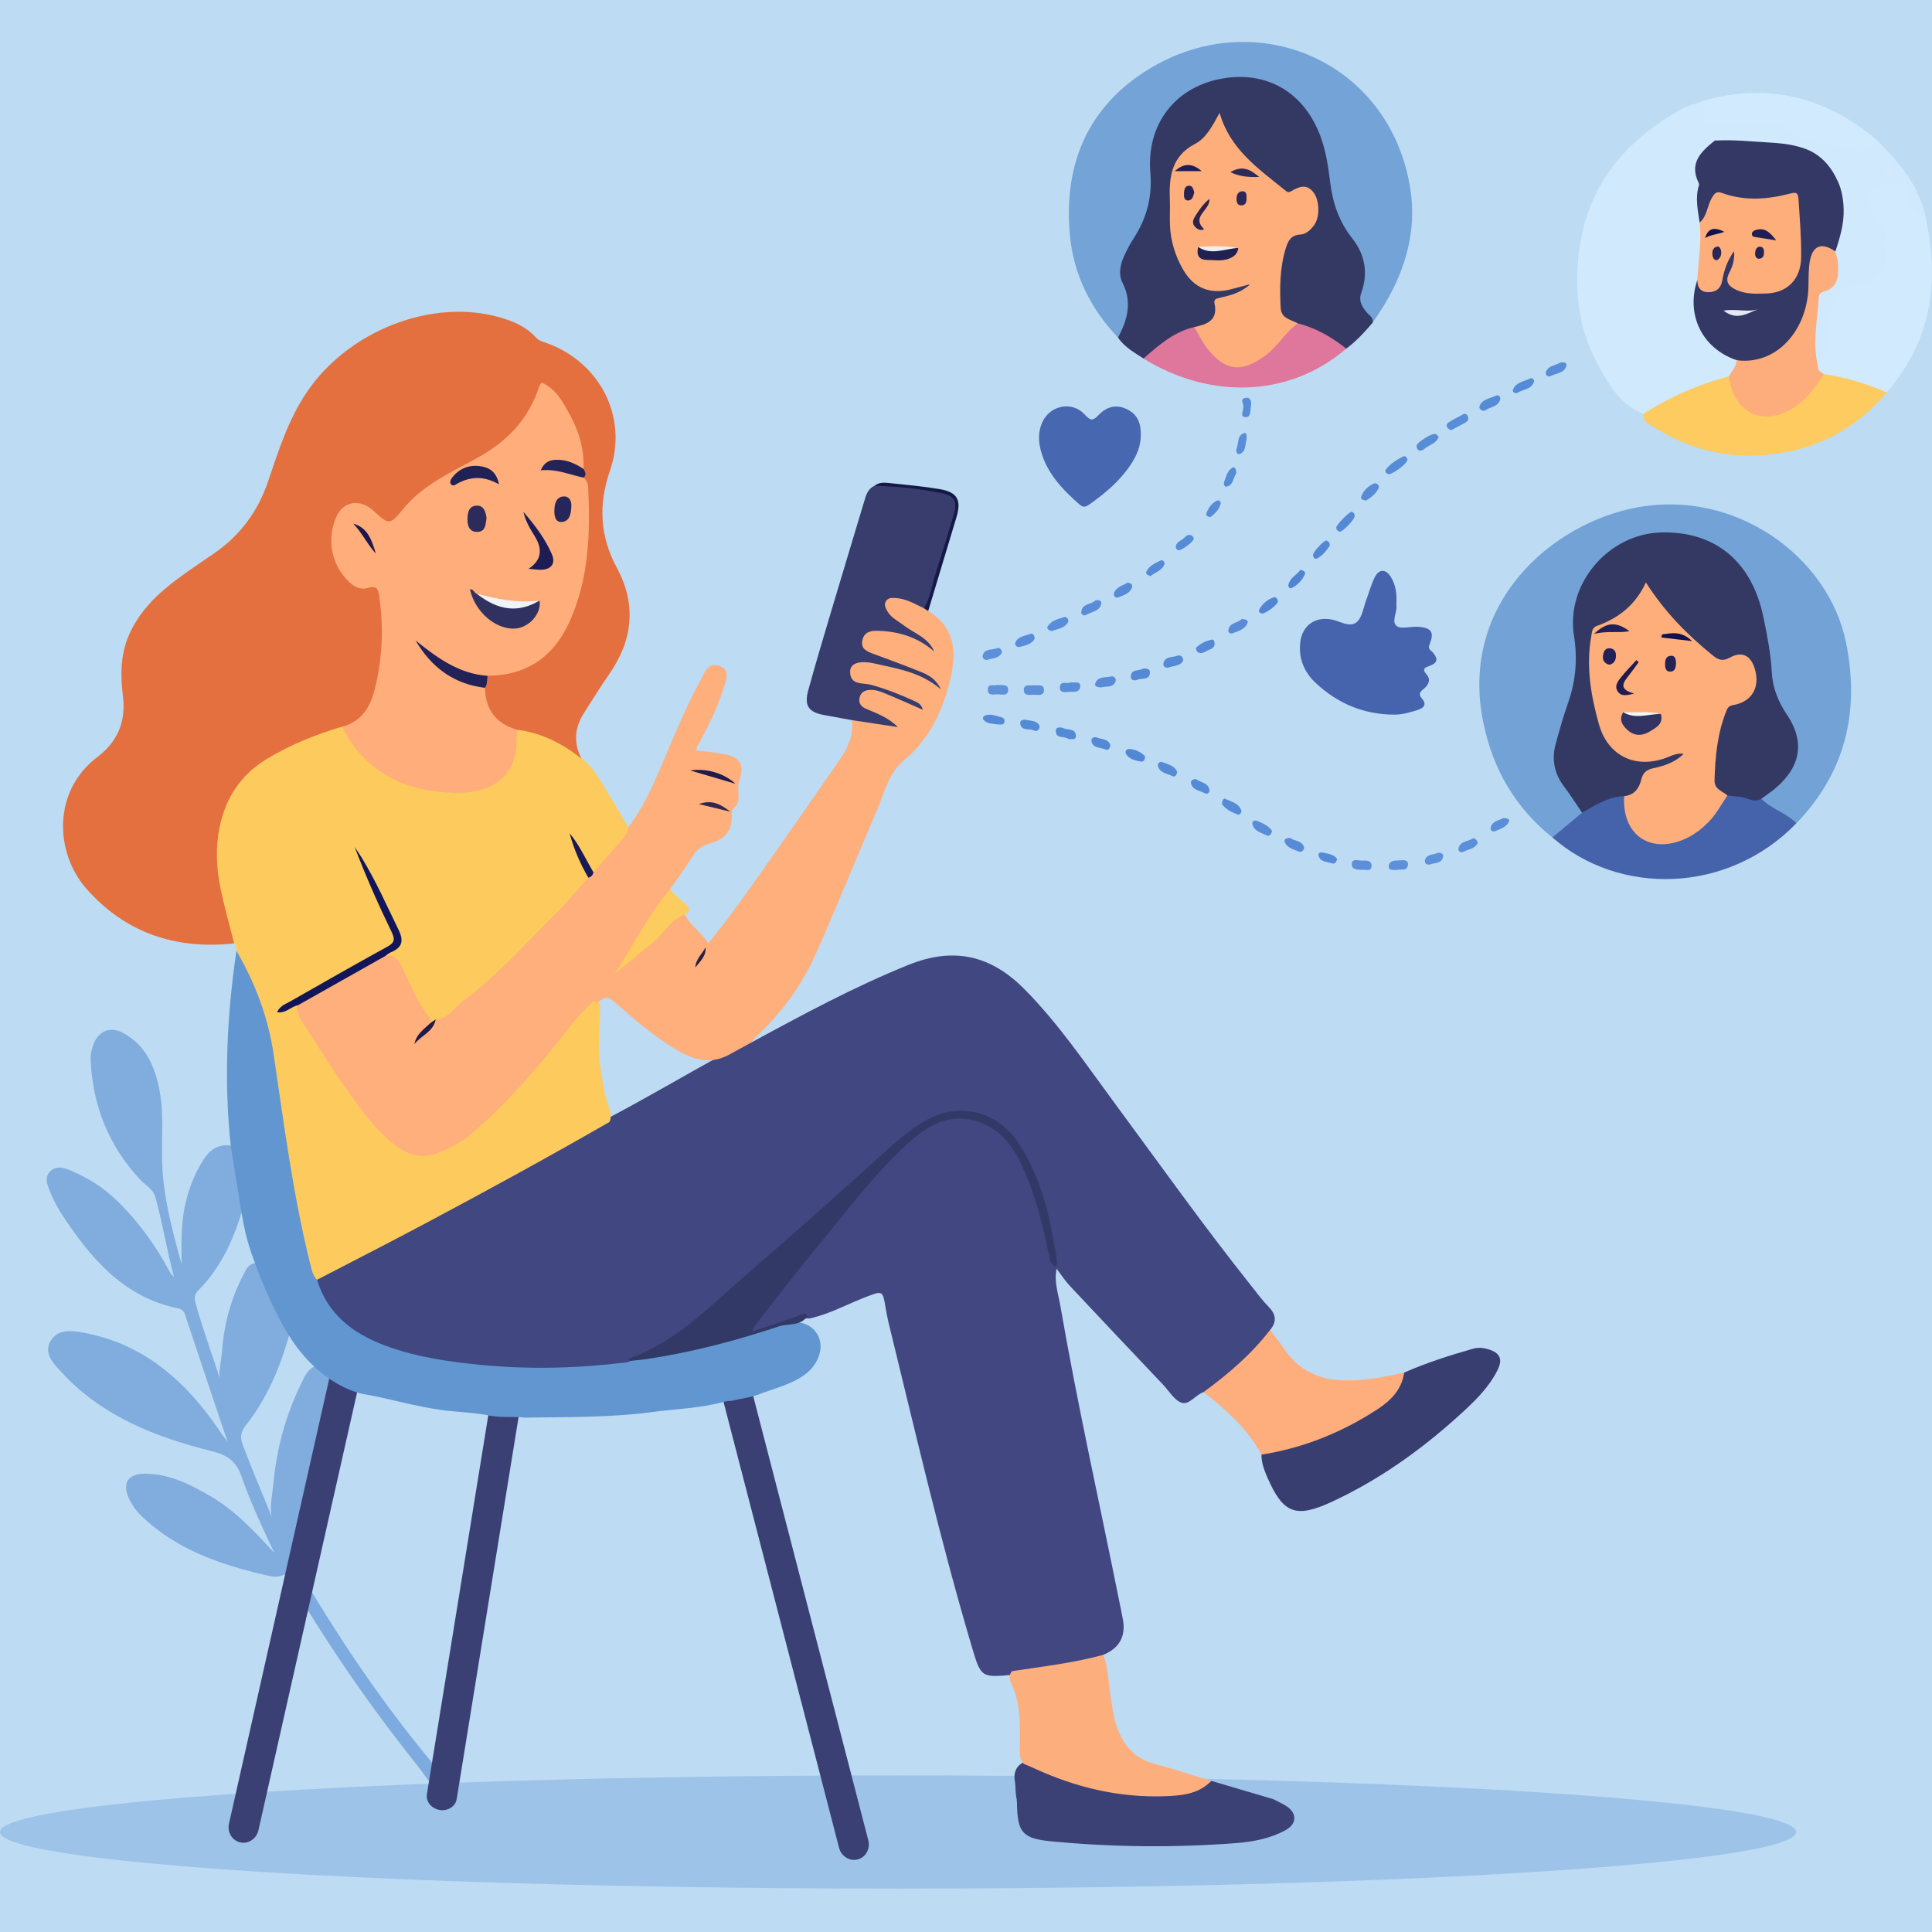 <?xml version="1.0" encoding="UTF-8"?><svg xmlns="http://www.w3.org/2000/svg" viewBox="0 0 1024 1024"><defs><style>.cls-1{fill:#12134e;}.cls-2{fill:#2c2b5b;}.cls-3{fill:#292354;}.cls-4{fill:#5d90d9;}.cls-5{fill:#5487d3;}.cls-6{fill:#2d2555;}.cls-7{fill:#e4e9ef;}.cls-8{fill:#fdae7b;}.cls-9{fill:#181955;}.cls-10{fill:#343964;}.cls-11{fill:#588dd6;}.cls-12{fill:#202157;}.cls-13{fill:#232157;}.cls-14{fill:#1e1e56;}.cls-15{fill:#eff4f6;}.cls-16{fill:#598dd8;}.cls-17{fill:#4f84d3;}.cls-18{fill:#5489d6;}.cls-19{fill:#558ad4;}.cls-20{fill:#edf0ed;}.cls-21{fill:#d0e9fd;}.cls-22{fill:#fdcb5f;}.cls-23{fill:#598dd7;}.cls-24{fill:#5e90d9;}.cls-25{fill:#bddbf2;}.cls-26{fill:#323362;}.cls-27{fill:#222259;}.cls-28{fill:#7eabdf;}.cls-29{fill:#424782;}.cls-30{fill:#4563aa;}.cls-31{fill:#30264e;}.cls-32{fill:#221a4a;}.cls-33{fill:#27265a;}.cls-34{fill:#588ad5;}.cls-35{fill:#151948;}.cls-36{fill:#588ed8;}.cls-37{fill:#80adde;}.cls-38{fill:#578bd6;}.cls-39{fill:#5185d3;}.cls-40{fill:#4664ae;}.cls-41{fill:#201e52;}.cls-42{fill:#0f124e;}.cls-43{fill:#232358;}.cls-44{fill:#1d174e;}.cls-45{fill:#5b8fd8;}.cls-46{fill:#feaf7c;}.cls-47{fill:#303160;}.cls-48{fill:#feae7b;}.cls-49{fill:#f1f9f2;}.cls-50{fill:#1d1c54;}.cls-51{fill:#6196d1;}.cls-52{fill:#262353;}.cls-53{fill:#242255;}.cls-54{fill:#5c90d9;}.cls-55{fill:#302a57;}.cls-56{fill:#5c8ed8;}.cls-57{fill:#588bd6;}.cls-58{fill:#fdad7c;}.cls-59{fill:#3b4075;}.cls-60{fill:#df769b;}.cls-61{fill:#fead7b;}.cls-62{fill:#2d2757;}.cls-63{fill:#e3703e;}.cls-64{fill:#9dc3e9;}.cls-65{fill:#548ad6;}.cls-66{fill:#73a3d7;}.cls-67{fill:#5287d5;}.cls-68{fill:#343865;}.cls-69{fill:#5e91d9;}.cls-70{fill:#578dd7;}.cls-71{fill:#fdcb5d;}.cls-72{fill:#558ad6;}.cls-73{fill:#222059;}.cls-74{fill:#fdae7d;}.cls-75{fill:#5d91d9;}.cls-76{fill:#568bd7;}.cls-77{fill:#598cd8;}.cls-78{fill:#568bd6;}.cls-79{fill:#202051;}.cls-80{fill:#5589d4;}.cls-81{fill:#1e1b50;}.cls-82{fill:#4767b1;}.cls-83{fill:#558ad5;}.cls-84{fill:#393e71;}.cls-85{fill:#2d244c;}.cls-86{fill:#5589d5;}.cls-87{fill:#1f1b4b;}.cls-88{fill:#558ad7;}.cls-89{fill:#2d1f47;}.cls-90{fill:#5d8fd8;}.cls-91{fill:#333967;}.cls-92{fill:#383d6d;}.cls-93{fill:#73a2d7;}.cls-94{fill:#d1eafd;}.cls-95{fill:#578dd6;}.cls-96{fill:#598cd6;}.cls-97{fill:#121659;}.cls-98{fill:#fccc5e;}.cls-99{fill:#3a4074;}.cls-100{fill:#538bd7;}.cls-101{fill:#fdae7c;}.cls-102{fill:#414781;}</style></defs><g id="hintergrund"><rect class="cls-25" width="1024" height="1024"/></g><g id="grafik"><path class="cls-28" d="m150.752,819c19.178,33.866,39.616,65.677,62.515,95.558,6.398,8.349,13.035,16.489,19.75,24.541,3.018,3.619,5.49,7.096,2.89,12.901-6.69-3.817-10.396-10.852-14.925-16.528-25.847-32.397-49.423-66.662-70.36-103.057-2.723-4.734-1.553-8.279.13-13.415Z"/><ellipse class="cls-64" cx="476" cy="971" rx="476" ry="30"/><path class="cls-99" d="m260.006,742.705l-33.74,208.277c-.63,3.886,2.409,7.642,6.752,8.345l0.0 0c4.343.704,8.412-1.9,9.042-5.787l33.74-208.277-15.794-2.559Z"/><path class="cls-99" d="m382.608,739.657l62.128,239.759c1.159,4.474,5.593,7.231,9.852,6.127h0c4.259-1.104,6.796-5.667,5.636-10.141l-62.128-239.759-15.488,4.013Z"/><path class="cls-37" d="m150.049,834.843c-3.491,1.618-6.963.543-10.355-.257-23.72-5.59-46.34-13.514-64.466-30.826-3.031-2.896-5.451-6.248-7.107-10.063-3.288-7.575-.257-12.411,8.041-12.56,13.154-.235,24.456,5.482,35.387,11.868,13.237,7.732,23.56,18.842,33.877,30.108-6.282-13.338-12.584-26.639-17.376-40.484-2.838-8.198-7.524-11.43-15.854-13.506-29.823-7.434-58.086-18.445-79.625-41.864-4.287-4.662-9.599-9.905-5.771-16.514,3.581-6.182,10.55-5.627,17.054-4.463,29.389,5.262,50.772,22.342,68.008,45.678,2.945,3.988,5.558,8.183,8.766,12.162-2.106-6.208-4.234-12.408-6.312-18.625-5.167-15.458-10.287-30.931-15.489-46.376-.787-2.337-.939-4.945-4.43-5.66-29.076-5.957-46.348-26.651-61.59-49.781-2.756-4.183-4.928-8.673-6.79-13.347-1.387-3.48-2.22-6.811.781-9.646,2.942-2.779,6.518-1.959,9.806-.625,9.361,3.797,17.85,9.038,25.136,16.077,11.356,10.971,20.5,23.613,27.993,37.481.59,1.092,1.278,2.13,2.468,2.984-3.863-14.032-5.982-28.385-9.901-42.304-1.14-4.05-5.329-6.202-8.126-9.213-16.518-17.785-24.976-38.884-26.133-63.033-.139-2.894.463-5.642,1.418-8.307,2.585-7.209,8.823-9.988,15.662-6.337,12.198,6.512,17.061,17.949,19.477,30.794,2.395,12.734.855,25.609,1.34,38.411.694,18.325,5.44,35.847,10.311,53.402.003-9.596-.419-19.122,1.335-28.608,1.762-9.528,4.945-18.369,10.151-26.597,3.497-5.527,7.899-8.501,14.54-7.643,2.163,1.2,2.72,3.402,3.008,5.512,1.204,8.806,3.746,17.423,3.805,26.386-4.741,16.689-11.516,32.348-23.982,44.882-2.299,2.311-2.099,4.407-1.376,7.056,2.406,8.823,5.425,17.447,8.298,26.119,2.049,6.186,4.436,12.273,5.297,17.944-2.353-5.778-.112-12.364.36-18.898,1.031-14.254,4.72-27.85,11.344-40.57,1.381-2.652,2.536-5.686,6.216-6.05,1.877.446,2.964,1.833,3.571,3.464,3.919,10.535,8.856,20.59,14.122,30.498.506.951.607,2.061.578,3.153-4.838,17.781-11.97,34.51-23.438,49.096-2.657,3.38-2.828,6.362-1.372,10.19,4.333,11.388,8.998,22.637,13.655,33.892.899,2.172,1.815,4.323,2.104,6.144-1.923-6.643-.084-13.726.592-20.813,1.71-17.931,6.466-35.056,14.304-51.268,2.037-4.213,3.791-8.973,9.215-10.31,4.35.068,7.032,2.216,8.057,6.435.745,3.297-.064,6.478-.837,9.636-7.124,29.097-13.552,58.364-21.171,87.34-.766,2.912-.406,6.787-4.578,7.833Z"/><path class="cls-99" d="m175.807,724.929l-54.435,241.622c-1.016,4.509,1.665,8.989,5.958,9.956l0.0 0c4.292.967,8.635-1.931,9.651-6.439l54.435-241.622-15.609-3.517Z"/><path class="cls-102" d="m398.27,552.528c27.232-14.817,54.475-29.511,83.329-41.16,23.714-9.574,43.454-5.104,61.168,12.709,18.199,18.301,32.528,39.622,47.742,60.238,24.131,32.7,47.676,65.835,73.012,97.633,2.845,3.57,5.544,7.304,8.742,10.534,4.015,4.053,4.68,7.964.91,12.399.212,3.892-2.445,6.373-4.661,8.928-7.101,8.186-15.589,14.86-24.016,21.595-1.961,1.567-4.246,1.993-6.571,2.439-4.259,1.383-7.6,6.981-11.66,5.624-3.829-1.28-6.51-6.066-9.635-9.368-16.549-17.49-33.118-34.963-49.576-52.539-2.604-2.781-4.683-6.054-7.005-9.099-.518-.404-.951-.884-1.305-1.436-2.893-17.305-6.054-34.543-13.402-50.674-4.269-9.374-9.244-18.196-18.187-24.055-10.545-6.908-21.567-7.213-32.756-2.061-8.168,3.761-15.008,9.635-21.566,15.618-28.877,26.343-57.976,52.438-87.602,77.931-13.47,11.59-26.824,23.425-43.089,31.34-2.8,1.363-6.771.252-8.508,3.848-3.181,2.397-7.058,2.165-10.642,2.56-34.137,3.762-68.059,2.048-101.7-4.735-10.906-2.199-21.3-6.034-31.029-11.554-9.541-5.414-16.702-13.065-21.693-22.789-1.201-2.34-2.21-4.741-1.634-7.473,1.052-3.246,3.95-4.499,6.629-5.87,40.454-20.712,80.543-42.106,120.183-64.338,9.292-5.212,18.699-10.221,27.817-15.739,21.418-11.24,42.227-23.582,63.427-35.212,4.304-2.06,8.005-5.657,13.277-5.293Z"/><path class="cls-63" d="m124.097,500.025c-30.748,3.341-57.357-5.423-78.021-28.665-17.282-19.439-18.194-52.177,5.508-70.085,10.267-7.757,15.281-18.285,13.613-31.954-1.309-10.722-1.49-21.681,2.903-32.131,5.159-12.271,14.116-21.31,24.404-29.166,6.732-5.14,13.829-9.806,20.819-14.602,13.931-9.557,23.378-22.334,28.809-38.378,5.421-16.015,10.552-32.197,20.029-46.508,22.035-33.274,67.061-50.855,103.278-40.172,6.932,2.045,13.52,4.879,18.488,10.414,1.41,1.571,3.117,2.134,4.998,2.777,28.654,9.798,44.242,39.194,34.377,67.839-6.264,18.189-5.319,34.88,3.594,51.436,10.749,19.967,8.406,38.772-4.324,56.949-4.483,6.402-8.529,13.11-12.789,19.668-5.146,7.923-6.05,16.106-1.568,24.637-3.036,1.709-4.848-.813-6.829-2.169-8.718-5.965-18.316-9.607-28.699-11.328-.439-.015-.871-.026-1.287-.116-16.029-3.483-18.589-7.216-16.215-23.612.498-2.547.758-5.181,2.523-7.29,2.098-1.873,4.765-1.924,7.343-2.235,15.32-1.85,26.227-10.09,32.975-23.648,12.178-24.468,13.383-50.504,10.188-77.059-.163-2.308-.354-4.616-.808-6.894-.888-13.143-5.054-25.078-12.958-35.692-4.449-5.974-5.604-5.884-8.911.49-7.094,13.675-17.001,24.651-30.928,31.718-6.205,3.149-12.161,6.779-18.293,10.045-6.263,3.336-11.635,7.557-16.462,12.653-2.843,3.001-5.739,5.964-8.81,8.734-4.97,4.482-6.792,4.434-11.549-.093-1.103-1.05-2.122-2.191-3.306-3.154-6.736-5.479-13.654-3.791-16.425,4.525-3.31,9.937-1.799,19.388,4.875,27.669,2.563,3.18,6.024,5.014,10.282,4.707,5.184-.373,7.774,2.446,8.354,7.154,2.448,19.889,2.027,39.49-5.86,58.391-3.056,7.324-9.485,9.737-16.064,12.181-14.014,5.223-28.141,10.083-40.763,18.492-13.219,8.807-19.917,21.282-22.246,36.577-2.376,15.604.663,30.585,4.879,45.5,1.121,3.967,3.876,8.048.875,12.396Z"/><path class="cls-71" d="m124.097,500.025c-2.47-9.869-5.317-19.663-7.307-29.627-2.088-10.452-2.598-21.123-.466-31.661,3.158-15.613,11.084-27.979,24.99-36.424,12.537-7.613,25.954-12.976,39.923-17.154,4.127.182,4.783,3.991,6.484,6.497,12.477,18.388,40.788,29.964,62.211,25.268,14.23-3.119,19.932-9.309,21.726-23.654.296-2.37.333-4.798,2.405-6.493,12.953,1.607,24.052,7.346,34.153,15.309,5.21,3.414,8.104,8.781,11.29,13.812,4.698,7.418,9.041,15.061,13.536,22.608,1.397,1.568,1.107,3.442.109,4.8-5.316,7.236-10.13,14.979-18.263,19.599-6.639-3.444-6.588-11.169-9.983-15.337,1.88,5.282,6.265,10.707,7.812,17.412-2.671,7.695-9.053,12.645-14.346,18.148-18.663,19.408-37.451,38.737-58.857,55.257-2.468,1.904-4.958,3.48-8.014,4.105-1.199.368-2.403.695-3.664.307-7.572-7.426-10.441-17.611-15.375-26.575-2.022-3.673-4.109-6.976-7.811-9.059-.758-1.828.329-3.159,1.652-3.779,5.59-2.616,4.956-5.978,2.598-10.892-6.107-12.728-11.781-25.663-18.6-38.046,6.788,12.394,12.752,25.187,18.445,38.109,2.846,6.46,2.569,7.858-3.776,11.438-10.97,6.191-21.909,12.435-32.835,18.703-6.19,3.551-12.564,6.77-18.694,10.427,1.359-.732,2.73-1.377,4.346-1.021,6.491,13.734,15.191,26.133,23.834,38.522,7.578,10.863,15.057,21.843,24.89,30.962,10.64,9.867,18.426,11.408,31.249,4.475,14.777-7.99,25.924-20.337,37.065-32.557,11.144-12.224,21.289-25.296,31.821-38.038,1.388-1.68,2.878-3.256,4.55-4.666,3.501-2.952,5.817-2.46,6.784,2.248.473,10.17-1.558,20.244-.012,30.539,1.164,7.753,1.944,15.487,4.692,22.875,1.008,2.711,1.696,5.408.358,8.208-32.49,18.7-65.391,36.656-98.483,54.258-18.744,9.97-37.665,19.61-56.506,29.399-5.013-1.312-5.392-5.922-6.421-9.695-4.633-16.998-7.256-34.416-10.193-51.754-4.061-23.97-7.18-48.094-11.546-72.017-1.298-7.109-3.666-13.811-7.04-20.211-3.448-6.541-6.17-13.383-7.502-20.709-.134-1.392.03-2.877-1.23-3.916Z"/><path class="cls-46" d="m315.995,531.788c-.579-2.539-1.337-1.145-2.38-.222-8.175,7.231-14.252,16.273-21.112,24.613-13.545,16.467-27.663,32.344-44.14,45.957-4.723,3.903-10.262,6.581-15.917,8.86-9.955,4.012-18.142.341-25.706-6.16-9.335-8.023-16.378-18.013-23.41-27.881-8.439-11.843-15.885-24.391-23.89-36.55-1.592-2.418-2.128-4.81-1.601-7.553-.635-2.686,1.572-3.262,3.195-4.153,12.345-6.779,24.529-13.842,36.772-20.799,2.017-1.146,3.95-2.949,6.536-1.273,4.46-.518,6.569,1.581,8.591,5.645,4.537,9.12,8.023,18.874,14.666,26.876.576.693.442,1.975.638,2.983.339,3.311-3.768,3.174-3.895,5.021,1.408-2.236,5.538-3.097,6.588-6.862,6.817-.298,9.909-6.322,14.559-9.796,18.187-13.589,33.271-30.561,49.268-46.518,5.984-5.97,11.396-12.513,17.069-18.795.229-1.608,1.003-2.682,2.749-2.804,4.533-5.21,8.974-10.504,13.638-15.594,2.248-2.453,4.168-4.964,4.829-8.28,8.364-10.954,13.654-23.543,18.973-36.084,6.016-14.186,11.938-28.419,19.32-41.954,2.128-3.902,4.059-10.083,10.315-7.372,5.815,2.52,2.949,7.903,1.701,12.052-3.009,10.007-7.803,19.273-12.617,28.506-.683,1.31-1.872,2.411-1.6,4.111,5.22.683,10.388,1.022,15.4,2.093,7.784,1.664,10.091,5.801,7.406,13.325-.868,2.434-.652,4.644-.587,6.979.078,2.81.572,5.661-2.114,7.757-1.037.809-1.411,1.945-1.37,3.431.245,8.74-2.842,13.275-11.778,15.761-4.36,1.213-6.987,3.427-9.265,7.187-3.583,5.916-7.817,11.438-11.775,17.127-.304,3.403-2.125,6.102-4,8.802-5.582,8.036-11.686,15.748-15.757,24.739-1.217,2.688-3.657,4.257-6.306,7.376.288-.307,1.666-.347.893-.749-.136-.071-.044-.26.273-.572,8.36-8.233,17.713-15.404,25.633-24.124,1.745-1.921,3.859-4.549,7.177-2.191,3.041,5.861,8.668,9.573,12.469,15.184,10.805-12.965,20.359-26.652,29.956-40.298,13.488-19.18,26.899-38.415,40.214-57.716,4.145-6.008,6.771-12.63,5.994-20.179,3.22-3.372,6.926-.957,10.411-.802,2.38.106,4.659,1.007,7.021,1.37-3-.98-5.868-2.322-8.696-3.731-5.396-2.689-7.53-6.342-5.71-10.118,2.487-5.159,6.88-4.503,11.239-3.115,5.887,1.875,11.617,4.175,15.582,6.169-6.65-2.465-14.295-7.193-23.658-7.247-5.258-.03-9.002-4.018-8.9-7.859.114-4.297,3.95-7.432,9.991-7.05,11.804.747,22.532,5.448,31.676,9.104-5.704-3.165-13.807-4.969-21.64-7.504-2.894-.937-5.825-1.775-8.55-3.122-3.397-1.68-5.562-4.302-4.909-8.326.672-4.142,3.279-6.497,7.44-7.055,8.591-1.152,16.304,1.516,23.686,5.537,1.689.92,3.2,2.142,4.423,2.806-4.611-3.496-10.725-5.487-15.774-9.307-1.733-1.311-3.632-2.436-5.01-4.145-2.131-2.641-3.757-5.587-1.992-8.959,1.643-3.139,4.776-3.535,7.946-3.166,5.038.587,9.816,1.913,13.652,5.526,1.015.853,1.528,2.041,2.134,3.167,14.239,8.613,15.18,21.663,11.77,35.972-4.005,16.806-10.908,31.81-24.768,43.261-8.099,6.692-10.317,17.408-14.325,26.719-10.816,25.126-21.046,50.509-32.142,75.508-7.559,17.031-18.435,31.951-32.245,44.613-.782.717-1.31,1.709-1.966,2.578-3.937,2.158-7.865,4.312-11.792,6.466-10.313,5.654-19.787,2.404-28.813-3.073-10.622-6.445-20.101-14.471-29.441-22.609-6.377-5.557-6.229-5.727-12.239-1.521Z"/><path class="cls-29" d="m560.058,671.412c-.003.349-.006.699-.008,1.048-1.499,6.683.817,13.063,1.92,19.443,9.084,52.525,20.784,104.534,31.263,156.785.639,3.186,1.315,6.364,1.908,9.558q2.501,13.468-10.338,18.834c-.771,2.862-3.382,3.105-5.573,3.668-13.766,3.538-27.779,5.619-41.922,6.85-17.434,1.669-17.349,1.644-22.338-15.192-16.798-56.682-30.012-114.283-44.084-171.664-.621-2.53-1.058-5.105-1.499-7.674-1.572-9.166-1.526-9.07-10.542-5.598-9.912,3.816-19.275,9.081-29.777,11.352-5.444-.377-9.999,2.626-14.987,3.981-3.355.912-6.564,2.296-9.93,3.187-2.104.557-4.52,1.529-5.956-.747-1.217-1.93.396-3.741,1.597-5.249,24.521-30.794,47.584-62.793,75.185-91.044,3.203-3.278,6.664-6.237,10.318-8.995,20.716-15.637,43.526-10.652,55.864,12.315,6.94,12.919,11.083,26.821,14.327,41.06,1.379,6.055,1.303,12.501,4.571,18.082Z"/><path class="cls-93" d="m822.837,443.868c-19.887-15.822-31.72-36.533-36.712-61.227-12.715-62.889,36.309-105.149,81.181-113.636,52.439-9.919,101.897,25.872,111.147,71.674,7.291,36.106-.15,68.575-26.334,95.675-7.586-2.826-15.601-5.063-18.932-13.758,2.005-4.06,6.034-6.164,9.036-9.265,9.358-9.665,11.226-18.611,4.531-30.067-6.177-10.572-9.716-21.561-10.772-33.775-.858-9.916-2.632-19.831-5.509-29.446-6.912-23.102-26.828-37.012-50.709-35.479-22.716,1.458-40.231,18.29-43.871,42.07-.743,4.857.279,9.573,1.135,14.229,1.826,9.934.516,19.456-2.643,28.884-2.485,7.418-4.941,14.839-6.912,22.427-2.466,9.491-1.115,17.965,5.1,25.76,2.923,3.666,6.548,7.105,6.979,12.264-3.48,7.104-8.952,11.788-16.714,13.669Z"/><path class="cls-51" d="m152.457,706.753c-7.05-11.682-12.448-24.134-17.194-36.891-3.263-8.862-5.263-14.862-7.691-29.628-1.765-11.02-3.53-22.041-5.295-33.062-3.625-34.548-2.041-68.941,3.049-103.232,9.824,17.011,16.728,34.851,19.661,54.571,5.522,37.124,10.242,74.425,19.332,110.939.778,3.124,1.289,6.414,3.711,8.875,5.663,18.464,19.247,28.616,36.525,35.002,16.421,6.069,33.58,8.466,50.837,10.134,25.552,2.469,51.094,1.75,76.568-1.363.832-.102,1.622-.548,2.432-.834,21.398-6.493,43.394-10.404,65.206-15.108,4.213-.909,8.187-2.593,12.282-3.888,3.13.431,5.891-1.314,8.962-1.455,9.735-.449,16.404,8.127,13.343,17.383-2.204,6.665-7.123,10.797-13.191,13.736-5.498,2.663-11.332,4.471-17.098,6.439-4.825,2.246-10.14,2.601-15.207,3.935-1.466.248-2.96.224-4.422.519-12.572,3.589-25.623,3.852-38.459,5.576-22.361,3.004-44.883,2.604-67.364,2.968-6.055-.732-12.203.169-18.238-.949-8.456-1.763-17.108-1.93-25.651-3.022-14.168-1.811-27.807-6.129-41.846-8.5,0,0-22.795-3.395-40.252-32.147Z"/><path class="cls-21" d="m870.878,219.448c-12.378-5.124-18.52-16.168-24.352-26.964-9.763-18.072-12.038-37.571-9.756-57.986,3.947-35.309,23.743-59.154,53.451-76.125,3.72-2.125,8.026-3.226,12.06-4.801,1.424,1.372,2.842,2.861,2.929,4.906.21,4.936,3.141,5.956,7.398,5.803,4.755-.172,9.538.211,14.281-.082,10.397-.642,19.645,1.855,29.229,6.394,12.041,5.701,25.333,8.632,38.886,3.886,12.244,12.212,23.241,25.181,26.118,43.073-5.041.08-9.772-4.684-11.988-12.804-.806-2.952-1.884-4.66-5.101-4.674-3.896-.017-8.972-1.062-10.506,3.065-1.635,4.397.012,9.522,2.972,13.465,10.381,13.827,5.678,34.135-11.654,36.786-8.949,1.369-12.737,7.262-13.437,18.213-.365,5.701-1.089,11.251-3.057,16.605-.979,2.662-1.913,5.468-5.574,5.434-2.83-1.785-2.716-4.726-2.843-7.495-.396-8.644.101-17.247,1.383-25.806.358-2.392.729-5.153,2.856-6.301,8.087-4.364,7.85-11.582,7.099-19.087.033-.704.188-1.391.422-2.053,5.418-9.795,7.15-20.113,4.305-31.057-.664-2.556-1.935-4.776-3.992-6.491-4.91-6.985-10.83-12.803-18.81-16.247-2.525-1.822-5.375-2.513-8.429-3.03-8.734-1.481-17.605-1.125-26.359-2.255-2.906-.375-5.547.627-7.772,2.582-7.287,4.881-10.865,10.799-8.721,20.292,1.583,7.01-.616,14.631,1.458,21.848-.475,9.747.772,19.586-1.593,29.218-4.615,16.796.811,30.385,15.87,39.643,1.3.799,2.578,1.611,3.452,2.917,1.468,4.442-.828,7.523-3.744,10.385-14.291,5.633-29.05,10.22-42.146,18.603-1.285.823-2.862,1.029-4.338.142Z"/><path class="cls-66" d="m592.584,178.936c-14.587-15.311-23.628-33.624-25.535-54.469-3.224-35.227,7.998-65.239,38.108-85.424,57.293-38.409,131.892-8.131,142.43,61.671,3.212,21.272-2.421,41.448-13.359,59.994-2.087,3.538-4.467,6.904-6.711,10.349-7.259-5.05-9.634-10.241-7.658-18.214,2.067-8.339,1.122-16.307-3.986-22.98-9.543-12.468-12.404-26.919-14.671-41.889-2.295-15.152-7.424-29.141-21.21-38.045-15.839-10.229-32.214-8.573-47.651-.065-13.475,7.427-20.712,20.163-20.082,35.664.694,17.098-2.245,32.711-12.069,46.977-4.301,6.245-4.53,13.2-1.884,20.556,3.794,10.547,1.218,20.809-5.721,25.876Z"/><path class="cls-10" d="m592.584,178.936c4.969-9.378,7.619-18.749,2.333-29.163-2.201-4.336-1.207-9.448.832-13.939,1.522-3.353,3.258-6.649,5.256-9.74,6.84-10.583,9.774-21.834,8.705-34.632-2.1-25.152,12.627-44.615,36.447-49.511,24.726-5.082,45.204,6.695,53.915,30.838,2.832,7.851,3.971,16.024,5.005,24.198,1.366,10.804,4.72,20.609,11.59,29.281,6.805,8.591,8.613,18.465,4.851,28.871-1.541,4.262.262,7.058,2.533,10.062,1.373,1.816,4.037,2.888,3.466,5.857-4.275,4.971-8.662,9.831-13.994,13.727-4.098.422-6.624-2.633-9.693-4.439-5.394-3.174-11.34-5.019-17.102-7.313-7.29-2.253-10.288-7.344-10.126-14.797.175-8.028-.257-16.038,1.873-23.967,1.576-5.866,4.092-10.414,10.287-12.279,5.404-1.627,7.222-5.797,7.288-11.059.089-7.072-2.505-9.545-9.411-8.293-3.767.683-6.913-.09-9.732-2.418-11.718-9.674-23.974-18.865-30.859-34.225-6.755,7.934-13.669,14.944-21.677,20.746-.715.518-.865,1.486-.926,2.365-1.017,14.72-2.911,29.48,1.926,43.943,5.503,16.455,13.342,20.92,30.109,17.148,1.274-.287,2.535-.627,3.852-.616,1.103.01,2.294.099,2.851,1.164.703,1.344.043,2.56-.936,3.502-2.601,2.505-5.991,3.512-9.31,4.489-3.717,1.094-5.933,2.964-6.244,7.178-.523,7.098-6.444,7.871-11.699,9.267-7.517,2.481-14.487,5.972-20.367,11.357-2.178,1.995-4.621,3.186-7.527,3.496-4.91-3.207-10.115-6.055-13.514-11.101Z"/><path class="cls-92" d="m489.73,322.405c-4.874-2.324-9.549-5.175-15.176-5.442-1.781-.085-3.506-.217-4.751,1.365-1.519,1.931-.49,3.799.427,5.472,1.962,3.579,5.641,5.26,8.734,7.625,5.641,4.312,13.12,6.54,16.234,13.941-8.512-7.51-18.521-10.638-29.589-11.025-4.024-.141-7.585.46-8.541,5.076-.953,4.599,2.472,5.889,5.88,7.149,7.719,2.853,15.447,5.69,23.089,8.739,4.531,1.808,9.381,3.348,12.712,10.099-10.911-9.272-22.897-10.882-34.465-13.574-8.495-1.977-13.633-.497-13.697,4.03-.105,7.515,6.702,5.926,10.976,7.082,8.192,2.217,15.983,5.368,23.656,8.881,1.67.764,3.289,1.804,3.887,4.358-7.005-3.051-13.614-6.049-20.329-8.789-2.371-.968-4.845-1.865-7.559-1.736-2.653.126-4.731,1.024-5.508,3.677-.87,2.972.404,5.102,3.179,6.279,5.922,2.514,12.001,4.711,16.989,9.76-8.095-1.225-16.189-2.45-24.284-3.675-4.896-.894-9.792-1.792-14.689-2.681-8.338-1.513-10.763-4.934-8.509-13.16,3.596-13.123,7.488-26.167,11.369-39.21,6.036-20.286,12.174-40.541,18.254-60.814.997-3.325,1.869-6.706,5.451-8.328,7.57-2.282,14.99.324,22.4,1.049,4.861.475,9.909.363,14.674,2.094,4.932,1.792,7.931,4.878,6.423,10.259-4.641,16.556-10.24,32.829-14.856,49.398-.274.984-1.369,1.641-2.382,2.101Z"/><path class="cls-84" d="m744.227,727.514c11.887-5.244,24.232-9.186,36.709-12.711,2.49-.703,5.158-.462,7.731.288,6.378,1.857,8.005,5.274,4.968,11.257-5.019,9.888-13.002,17.301-21.083,24.58-20.268,18.254-42.366,33.875-67.198,45.3-18.741,8.623-25.456,5.758-33.72-13.395-1.629-3.774-3.074-7.626-3.044-11.841,1.803-3.075,5.135-2.967,7.983-3.659,14.181-3.445,27.706-8.564,40.728-15.149,11.322-5.726,20.313-13.868,26.926-24.669Z"/><path class="cls-59" d="m674.888,953.606c2.291,1.203,4.68,2.254,6.856,3.639,5.812,3.701,5.73,9.431-.354,12.76-8.151,4.461-17.173,6.182-26.293,6.879-32.604,2.493-65.202,2.184-97.76-.923-15.281-1.458-18.097-4.59-18.304-19.958-.012-.867-.119-1.734-.182-2.6-.817-3.104-.394-6.318-.965-9.497-.701-3.897.4-7.679,4.464-9.742,3.466-1.01,6.346.718,9.305,2.044,20.333,9.114,41.616,13.523,63.919,13.663,9.415.059,17.68-3.89,26.48-5.961,10.945,3.232,21.889,6.464,32.834,9.696Z"/><path class="cls-74" d="m642.055,943.911c-6.729,6.974-15.607,7.799-24.453,8.118-24.655.89-47.971-4.732-70.231-15.126-1.562-.729-3.178-1.341-4.769-2.007-2.468-2.685-2.088-6.058-2.058-9.256.109-11.494.526-22.992-4.667-33.771-.949-1.969-1.119-4.209.52-6.125,16.209-2.47,32.534-4.297,48.406-8.662,2.747,7.367,2.66,15.227,3.967,22.845.693,4.04,1.088,8.166,2.183,12.096,3.067,11.005,8.865,19.549,20.739,22.78,10.192,2.774,20.247,6.053,30.363,9.108Z"/><path class="cls-94" d="m963.486,193.701c3.193-5.937,5.452-12.175,5.37-18.997-.061-5.078,1.004-9.836,2.857-14.527,2.701-6.837,8.589-8.62,14.931-9.872,8.969-1.771,13.78-8.61,12.431-17.714-.595-4.019,1.783-9.76-1.667-11.765-6.124-3.559-4.784-9.396-6.732-14.219-1.858-4.602.163-6.381,4.285-8.204,4.765-2.106,9.335.197,13.993-.573,1.719-.284,2.593,2.589,2.545,4.64-.169,7.202,4.61,11.21,9.624,15.083,4.152,20.263,4.303,40.399-2.85,60.058-4.094,11.251-10.524,21.264-18.263,30.409-2.598,1.237-5.019.238-7.442-.609-8.689-3.038-17.644-5.139-26.519-7.547-2.347-1.431-4.371-3.006-2.565-6.163Z"/><path class="cls-101" d="m744.227,727.514c-1.212,8.954-7.152,14.87-14.025,19.36-18.802,12.283-39.307,20.592-61.611,24.116-7.337-13.716-18.691-23.718-30.664-33.147,13.061-9.585,25.328-20.02,35.248-32.963,2.586,3.495,5.264,6.926,7.745,10.494,11.541,16.593,28.261,17.758,46.069,15.397,5.788-.767,11.494-2.154,17.237-3.258Z"/><path class="cls-40" d="m740.078,320.479c.81,3.635-2.846,8.771.133,11.264,2.291,1.918,7.469.201,11.339.457,7.111.471,8.821,2.812,6.141,9.377-1.071,2.625.824,3.153,1.651,4.122,2.898,3.392,2.829,5.638-1.684,7.244-1.996.711-4.311,1.413-1.638,4.418,2.565,2.884,1.176,5.666-1.528,7.836-1.878,1.507-2.864,2.721-.758,5.144,2.788,3.206.648,5.027-2.59,6.04-3.948,1.235-7.943,2.39-12.101,2.386-16.192-.017-30.178-5.936-41.824-16.905-5.875-5.534-9.011-12.712-8.096-21.177.967-8.948,7.555-13.895,16.397-12.382,4.559.78,9.819,4.517,13.476,1.493,3.075-2.543,3.699-8.087,5.326-12.334,1.472-3.84,2.479-7.903,4.335-11.538,2.245-4.395,5.758-4.445,8.419-.272,2.781,4.361,3.372,9.338,3.002,14.828Z"/><path class="cls-30" d="m933.557,423.354c5.368,5.502,13.22,7.458,18.56,13.001-36.503,37.699-94.207,38.431-129.281,7.514,5.232-4.377,10.463-8.754,15.695-13.131,4.072-6.633,14.695-11.202,22.071-9.503,2.262,2.161,1.91,5.167,2.495,7.865,2.592,11.964,10.929,17.608,22.934,15.277,9.433-1.832,16.433-7.333,21.925-15.029,2.235-3.131,3.76-6.912,7.528-8.752,6.393-1.5,12.329.008,18.074,2.758Z"/><path class="cls-22" d="m966.615,198.258c11.573,1.745,22.704,5.006,33.397,9.761-16.991,20.118-38.727,31.085-64.87,33.177-20.82,1.666-40.14-3.338-57.838-14.367-2.765-1.723-6.514-2.998-6.426-7.381,14.087-9.035,29.194-15.744,45.417-19.906,3.081-.293,2.53,2.345,3.053,3.951,4.861,14.932,16.836,19.138,30.115,10.588,4.831-3.11,8.646-7.156,11.919-11.834,1.268-1.812,2.07-4.539,5.232-3.989Z"/><path class="cls-82" d="m604.629,230.47c.082,5.895-2.153,11.035-5.327,15.806-5.756,8.653-13.556,15.191-21.962,21.126-1.89,1.334-3.281,1.641-5.1.042-9.076-7.98-17.349-16.51-20.589-28.677-1.324-4.972-1.374-9.898.655-14.687,3.904-9.214,15.859-11.764,22.575-4.432,2.818,3.077,4.172,3.768,7.25.475,3.956-4.233,8.951-6.087,14.766-3.418,5.471,2.511,7.885,6.767,7.731,13.764Z"/><path class="cls-60" d="m687.88,171.414c9.625,2.395,17.968,7.252,25.651,13.366-31.679,27.165-74.093,25.94-107.436,5.256,8.036-7.091,16.079-14.167,26.941-16.694,3.761,1.21,4.747,4.903,6.724,7.657,9.837,13.702,18.614,14.909,31.501,4.197,3.36-2.793,6.392-5.914,9.003-9.412,1.935-2.592,4.379-4.131,7.617-4.369Z"/><path class="cls-94" d="m995.006,74.479c-4.488,3.362-8.642,7.43-15.16,4.472-2.275-1.032-5.029-1.147-7.592-1.383-9.4-.866-18.041-3.596-25.742-9.289-2.235-1.653-5.262-1.724-8.144-1.7-9.744.081-19.49-.037-29.234.059-4.279.042-7.353-.362-5.822-6.115.553-2.079-.636-4.621-1.03-6.952,34.748-10.061,65.471-2.27,92.724,20.907Z"/><path class="cls-98" d="m362.963,484.706c-7.85,2.675-11.192,10.491-17.3,15.202-6.757,5.211-13.09,10.971-19.9,16.204,9.812-14.927,17.733-31.003,29.287-44.688,2.792,2.641,5.435,5.468,8.419,7.871,2.87,2.311,1.793,3.81-.506,5.41Z"/><path class="cls-35" d="m489.73,322.405c3.523-5.869,4.316-12.657,6.353-19.023,3.308-10.34,6.525-20.713,9.529-31.144,1.869-6.49.184-9.51-6.424-10.841-11.768-2.371-23.696-3.648-35.716-3.892,2.413-1.999,5.309-1.753,8.07-1.461,8.808.93,17.653,1.704,26.376,3.176,9.602,1.62,11.786,5.744,8.948,15.166-4.969,16.496-9.939,32.991-14.909,49.487l-2.227-1.468Z"/><path class="cls-4" d="m547.991,363.179c2.05.423,5.378-1.012,5.323,2.688-.046,3.072-3.014,2.437-4.985,2.372-2.136-.071-5.474.984-5.662-2.354-.205-3.627,3.235-2.292,5.324-2.706Z"/><path class="cls-78" d="m746.02,243.618c-.27,2.409-8.508,8.208-10.228,7.651-1.194-.387-1.913-1.621-1.232-2.485,2.405-3.05,5.711-5.113,9.114-6.833,1.408-.711,2.031.925,2.345,1.666Z"/><path class="cls-11" d="m762.579,231.504c-1.295,3.499-4.583,4.131-6.927,5.861-1.137.839-2.424,2.161-4.012,1.114-.544-.359-.871-1.497-.808-2.238.152-1.804,8.185-6.813,9.953-6.22.694.233,1.214.984,1.795,1.483Z"/><path class="cls-36" d="m769.008,228.053c-.491-.346-1.275-.687-1.748-1.278-.79-.988-.527-2.174.43-2.801,1.953-1.279,4.02-2.4,6.104-3.458,1.405-.714,3.107-2.273,4.232.23.773,1.72-.5,2.796-1.884,3.553-2.238,1.223-4.513,2.38-7.135,3.754Z"/><path class="cls-69" d="m528.536,362.977c2.502.473,5.972-.724,5.792,2.807-.175,3.445-3.589,2.132-5.709,2.202-1.956.065-4.957.891-5.064-2.261-.134-3.949,3.485-1.859,4.98-2.748Z"/><path class="cls-23" d="m567.28,361.651c2.326.399,5.615-.949,5.238,2.397-.381,3.379-3.95,2.448-6.332,2.684-1.84.182-4.494.469-4.437-2.228.092-4.31,4.035-1.627,5.53-2.852Z"/><path class="cls-86" d="m710.136,281.823c-1.112-.32-1.882-.989-1.901-2.203-.021-1.372,7.168-8.735,8.198-8.384,1.136.387,1.624,1.35,1.54,2.526-.123,1.731-6.418,8.167-7.837,8.061Z"/><path class="cls-78" d="m786.901,217.739c-2.011.078-3.087-1.401-2.746-2.369,1.386-3.933,5.588-4.098,8.688-5.668,1.524-.772,2.653.787,2.284,2.072-1.199,4.165-5.777,3.837-8.226,5.966Z"/><path class="cls-23" d="m557.674,334.457c-1.867-.205-3.141-1.348-2.336-2.555,2.001-3.001,5.534-3.92,8.781-4.841,1.371-.389,2.529,1.606,1.996,2.62-1.785,3.397-5.604,3.546-8.441,4.776Z"/><path class="cls-18" d="m566.137,391.641c-1.783-1.708-6.434.225-6.563-4.156-.064-2.17,2.306-2.303,4.021-1.526,2.342,1.061,6.201-.013,6.653,3.754.314,2.616-2.039,2.093-4.11,1.929Z"/><path class="cls-96" d="m580.521,318.258c2.343-.491,3.466.358,3.136,1.828-.906,4.035-5.089,4.04-7.845,5.777-1.345.848-2.881-.161-2.717-1.564.549-4.69,5.602-3.838,7.426-6.041Z"/><path class="cls-95" d="m827.057,192.101c1.818-.186,3.574.054,3.177,1.638-1.057,4.224-5.509,4.038-8.52,5.654-1.261.677-2.783-1.017-2.394-2.131,1.296-3.715,5.408-3.499,7.737-5.161Z"/><path class="cls-96" d="m583.797,364.335c-1.91-.049-3.947-.392-3.245-2.274,1.377-3.692,5.338-2.789,8.255-3.518,1.701-.425,3.064,1.187,2.405,2.777-1.436,3.462-5.074,2.188-7.414,3.015Z"/><path class="cls-90" d="m722.002,461.072c-2.445-.189-5.595.026-5.525-3.052.071-3.131,3.204-1.915,5.108-1.894,2.211.024,5.421-.495,5.347,2.874-.074,3.328-3.225,1.624-4.929,2.072Z"/><path class="cls-16" d="m674.24,440.467c-.591,2.055-1.638,3.035-3.04,2.281-2.907-1.564-6.831-2.189-7.417-6.323-.167-1.179,1.266-1.847,2.385-1.381,3.131,1.304,6.326,2.612,8.072,5.423Z"/><path class="cls-86" d="m605.584,354.462c2.232-.444,4.171.122,3.914,2.3-.463,3.936-4.44,2.454-6.757,3.548-1.348.636-3.476.306-3.384-1.753.182-4.096,4.239-2.816,6.226-4.095Z"/><path class="cls-19" d="m627.153,349.939c-1.352,3.142-4.817,2.809-7.451,3.777-1.56.573-3.463-.336-3.078-2.13.809-3.771,4.635-3.051,7.27-3.986,1.569-.557,2.961.023,3.259,2.34Z"/><path class="cls-18" d="m528.854,383.969c-2.538-.443-5.497-.151-7.541-2.421-.497-.552-.416-1.778.527-2.199,2.765-1.233,5.414-.096,8.08.569,1.301.325,2.644.775,2.518,2.358-.178,2.245-2.019,1.648-3.584,1.693Z"/><path class="cls-39" d="m677.31,318.646c.115,1.803-6.952,7.035-8.749,6.498-.978-.292-1.606-1.148-1.23-1.88,1.705-3.322,4.485-5.593,7.99-6.734.858-.279,1.801.935,1.989,2.116Z"/><path class="cls-88" d="m551.08,385.126c-.381,2.305-1.713,2.637-3.335,1.939-2.376-1.024-6.193.439-6.96-3.231-.517-2.476,1.881-2.559,3.555-2.208,2.568.537,5.689.341,6.74,3.501Z"/><path class="cls-100" d="m804.189,208.297c-1.686.272-2.677-.68-2.306-1.665,1.549-4.107,5.887-4.379,9.161-6.053,1.064-.544,2.298.819,1.991,1.759-1.417,4.339-6.142,3.922-8.847,5.959Z"/><path class="cls-24" d="m740.636,461.117c-2.051-.141-4.682.468-4.569-1.847.177-3.606,3.6-3.067,6.077-3.292,1.949-.176,4.554-.193,4.069,2.637-.563,3.287-3.854,1.873-5.578,2.502Z"/><path class="cls-83" d="m623.876,409.01c-.098,1.921-1.12,3.002-2.52,2.323-2.791-1.354-6.571-1.626-7.607-5.274-.373-1.313.929-2.704,2.435-2.086,2.906,1.192,6.343,1.8,7.692,5.037Z"/><path class="cls-76" d="m647.673,426.214c-.038-1.926.86-3.265,1.744-2.822,3.139,1.571,7.133,2.215,8.485,6.144.378,1.1-.942,2.535-1.751,2.234-3.367-1.253-6.604-2.883-8.478-5.556Z"/><path class="cls-75" d="m762.082,451.999c1.791-.086,3.102.476,2.788,2.124-.7,3.676-4.304,3.084-6.751,3.996-1.619.604-3.41-.566-2.834-2.378,1.035-3.257,4.652-2.553,6.797-3.742Z"/><path class="cls-77" d="m548.387,338.509c-1.553,3.123-4.948,3.515-7.915,4.38-1.345.392-2.834-.987-2.329-2.258,1.352-3.404,5.068-3.506,7.918-4.662,1.416-.574,2.268.738,2.327,2.54Z"/><path class="cls-80" d="m643.769,340.862c.121,2.202-1.502,3.013-3.123,3.648-1.917.751-3.754,2.665-5.994,1.016-.531-.391-.995-1.91-.737-2.174,2.323-2.375,5.289-3.71,8.504-4.345,1.056-.208,1.145,1.033,1.349,1.855Z"/><path class="cls-34" d="m657.952,328.209c2.17-.345,3.698.801,3.342,1.804-1.26,3.546-4.827,4.406-7.936,5.608-1.135.439-2.461-.361-2.322-1.486.533-4.313,5.134-3.835,6.916-5.926Z"/><path class="cls-57" d="m683.877,444.117c2.076,1.815,6.258,1.189,7.262,4.963.307,1.155-1.219,2.866-2.464,2.343-2.904-1.22-6.526-1.862-7.778-5.268-.514-1.399,1.103-2.086,2.98-2.038Z"/><path class="cls-45" d="m783.25,446.712c-1.329,3.169-4.918,3.331-7.573,4.751-1.314.703-2.875-.139-2.641-1.638.618-3.953,4.724-3.689,7.269-5.277,1.163-.726,2.365.398,2.945,2.164Z"/><path class="cls-38" d="m724.119,265.254c-1.803.015-3.034-1.007-2.743-1.816,1.205-3.347,3.669-5.833,6.92-7.19,1.233-.515,2.91,1.011,2.473,2.152-1.262,3.294-4.114,5.262-6.65,6.854Z"/><path class="cls-54" d="m531.054,345.709c-1.341,3.311-4.794,3.015-7.424,3.936-1.711.599-3.241-.868-2.722-2.479,1.132-3.513,4.884-2.569,7.479-3.57,1.399-.54,2.376.422,2.668,2.113Z"/><path class="cls-72" d="m634.054,413.003c2.261,1.783,6.274,1.77,6.959,5.618.261,1.467-1.124,2.535-2.5,1.781-2.652-1.451-6.522-1.545-7.261-5.338-.238-1.22.999-2.283,2.803-2.061Z"/><path class="cls-57" d="m597.584,308.826c1.78.041,2.879,1.229,2.466,2.41-1.17,3.347-4.486,4.306-7.413,5.387-1.452.536-2.631-.994-2.214-2.217,1.149-3.367,4.668-3.975,7.161-5.579Z"/><path class="cls-86" d="m588.545,395.07c-.376,1.602-1.114,2.885-2.64,2.181-2.566-1.183-6.381-.549-7.364-4.109-.507-1.834,1.252-2.885,2.845-2.239,2.566,1.041,6.183.607,7.159,4.167Z"/><path class="cls-67" d="m606.888,400.82c.023,2.159-.955,3.114-2.406,2.798-2.914-.634-6.097-1.201-7.692-4.101-.732-1.33.336-2.674,1.903-2.544,3.297.272,6.105,1.702,8.196,3.848Z"/><path class="cls-76" d="m632.763,285.442c-.057,1.717-7.026,6.786-8.329,6.176-.518-.243-1.181-.861-1.212-1.346-.189-2.926,2.624-3.548,4.233-5.016,1.118-1.021,2.523-2.619,4.428-1.21.454.336.651,1.017.88,1.396Z"/><path class="cls-65" d="m609.784,305.342c-1.559-.405-2.713-1.274-2.225-2.288,1.556-3.238,4.778-4.692,7.828-6.083.794-.362,2.206,1.04,1.781,2.122-1.365,3.481-5.056,4.246-7.384,6.249Z"/><path class="cls-56" d="m796.66,433.563c2.01.001,3.772.493,3.076,2.006-1.341,2.915-4.579,3.766-7.307,4.941-1.57.676-2.675-.617-2.291-2.059.937-3.517,4.555-3.501,6.522-4.889Z"/><path class="cls-23" d="m660.709,232.92c-.895,2.542-.1,6.381-3.703,7.743-1.253.474-2.135-1.516-1.622-2.748,1.217-2.919.166-7.229,4.188-8.395,1.382-.401,1.159,1.83,1.137,3.399Z"/><path class="cls-70" d="m659.012,216.046c.543-1.6-2.584-4.907,1.627-5.206,2.449-.174,2.687,2.442,2.379,4.369-.346,2.169.082,5.699-2.457,5.866-3.517.232-1.71-2.89-1.548-5.03Z"/><path class="cls-78" d="m655.276,250.837c-1.718,2.134-1.353,6.246-5.206,7.108-1.161.26-1.589-1.548-1.245-2.504,1.013-2.816,1.694-6.093,4.493-7.606,1.244-.672,1.95,1.172,1.958,3.002Z"/><path class="cls-5" d="m704.798,289.188c-1.774,2.679-3.809,5.447-6.975,6.917-.973.452-1.855-.754-1.88-1.978-.033-1.618,5.919-8.023,7.176-7.621,1.031.329,1.769,1.172,1.678,2.682Z"/><path class="cls-38" d="m641.627,274.052c-1.52-.007-2.59-.951-2.227-1.93,1.057-2.852,2.736-5.464,5.636-6.758,1.179-.526,2.228.624,1.895,1.801-.853,3.009-2.993,5.133-5.304,6.887Z"/><path class="cls-17" d="m689.348,301.993c1.59.426,2.774,1.26,2.345,2.242-1.475,3.377-3.964,6.002-7.351,7.525-.797.358-1.669-.926-1.505-1.669.857-3.885,4.486-5.445,6.512-8.097Z"/><path class="cls-72" d="m708.705,455.256c-.458,1.901-1.304,2.846-2.821,2.3-2.643-.95-6.309-.516-7.056-4.309-.259-1.315,1.28-1.614,2.312-1.367,2.773.662,5.834.873,7.565,3.376Z"/><path class="cls-91" d="m412.757,703.023c-22.858,7.646-46.105,13.73-69.966,17.315-2.784.418-5.6.623-8.4.927-.206-.067-.457-.084-.609-.216-.288-.251-.519-.567-.774-.857,25.732-9.025,43.984-28.564,63.851-45.734,22.634-19.562,45-39.44,67.214-59.479,8.882-8.013,17.472-16.365,28.131-21.955,16.876-8.851,36.394-3.751,47.122,12.091,11.065,16.34,16.13,34.893,19.351,54.047.678,4.035,1.941,8.055,1.382,12.249-3.296-.663-3.524-3.394-4.058-5.957-3.189-15.292-6.796-30.466-13.085-44.85-5.279-12.072-12.235-22.596-25.853-26.478-15.217-4.338-26.488,3.262-36.817,12.817-17.898,16.557-32.36,36.168-47.845,54.847-11.19,13.499-21.778,27.497-32.609,41.292-.336.427-.389,1.076-.917,2.633,8.266-2.826,15.782-5.415,23.315-7.957,1.919-.647,3.78-2.634,5.929-.448-3.668,5.81-10.157,4.032-15.36,5.711Z"/><path class="cls-61" d="m274.063,386.775c-.177,3.683-.036,7.415-.587,11.041-2.339,15.391-14.582,22.697-32.082,22.392-25.862-.45-47.739-10.284-60.158-35.05,10.547-2.734,15.021-10.372,17.503-20.339,4.054-16.278,4.595-32.573,2.217-49.089-.542-3.764-1.677-5.459-5.936-4.138-4.441,1.378-8.181-1.117-11.025-4.144-8.698-9.261-10.717-21.907-5.832-33.309,3.7-8.636,12.655-9.994,19.791-3.431,7.986,7.344,8.592,7.834,15.452-.654,10.973-13.577,26.564-19.989,41.003-28.196,14.965-8.507,25.937-20.2,31.251-36.724,1.075-3.344,2.221-2.117,4.077-.974,5.846,3.603,8.927,9.544,12.036,15.131,5,8.986,8,18.756,7.503,29.284-5.411,1.209-10.25-3.734-15.685-1.512,5.233,2.039,11.808.707,15.815,6.11,1.539,1.39,2.254,3.22,2.346,5.196,1.144,24.402.44,48.501-9.977,71.348-8.537,18.725-22.799,28.279-43.353,28.491-2.968,2.402-6.226,1.485-9.27.485-9.404-3.091-18.169-7.365-25.097-14.725,8.371,8.34,17.526,15.394,29.367,18.124,1.457.336,2.906.92,3.62,2.462q.401,17.421,17.021,22.223Z"/><path class="cls-27" d="m257.042,364.552c-16.65-1.992-28.499-10.916-36.755-25.08,11.342,9.09,22.861,17.661,38.133,18.732-.396,2.131-.005,4.431-1.377,6.348Z"/><path class="cls-43" d="m309.404,253.171c-7.354-1.476-14.314-4.797-22.811-3.873,2.341-5.416,6.203-5.763,10.058-5.552,4.655.255,8.774,2.271,12.622,4.827.857,1.51,1.68,3.021.131,4.598Z"/><path class="cls-97" d="m204.342,506.628c-15.502,8.742-31.004,17.484-46.505,26.226-3.618.542-6.248,4.457-11.015,3.636,1.663-3.481,4.512-4.296,6.827-5.616,17.137-9.772,34.26-19.573,51.557-29.055,4.005-2.195,4.253-3.945,2.32-7.934-7.074-14.594-13.656-29.426-19.544-44.952,1.276,1.932,2.612,3.828,3.818,5.803,7.469,12.23,13.223,25.324,19.49,38.172,3.041,6.234,1.541,9.52-4.326,11.929-.958.393-1.752,1.184-2.622,1.791Z"/><path class="cls-9" d="m314.574,462.378c-.386,1.454-1.191,2.497-2.748,2.804-4.304-7.408-7.69-15.198-9.899-23.504,5.289,6.279,8.5,13.774,12.648,20.701Z"/><path class="cls-32" d="m230.929,540.291c-1.206,6.578-7.715,8.543-11.265,13.102.916-5.272,5.138-7.963,8.574-11.261.897-.613,1.794-1.227,2.692-1.841Z"/><path class="cls-87" d="m389.764,415.404c-8.378-2.467-15.877-4.675-23.932-7.047,8.417-1.308,17.97,1.418,23.932,7.047Z"/><path class="cls-31" d="m387.08,430.218c-6.261-1.522-11.124-2.703-16.737-4.067,6.032-2.011,10.246-1.04,16.737,4.067Z"/><path class="cls-89" d="m368.53,512.769c.233-4.464,3.584-7.128,5.419-10.643.401,4.69-2.932,7.503-5.419,10.643Z"/><path class="cls-10" d="m933.557,423.354c-3.91,2.352-7.356-.521-11.018-.972-2.319-.285-4.644-.516-6.967-.771-6.36.287-8.587-4.053-8.723-9.098-.318-11.8,1.193-23.432,5.464-34.564,1.444-3.764,4.326-5.721,8.096-6.914,6.125-1.938,8.347-6.689,7.911-12.696-.471-6.478-4.452-9.503-10.654-7.547-5.625,1.774-9.87-.035-13.691-3.599-9.681-9.028-19.878-17.601-27.425-28.649-2.638-3.861-4.638-4.6-7.559-.238-4.234,6.323-10.1,10.704-17.377,13.145-3.811,1.278-5.783,3.6-6.322,8.016-1.941,15.904.215,31.328,5.327,46.259,4.334,12.66,15.798,17.992,28.854,14.53,2.94-.78,5.743-2.082,8.799-2.403,1.507-.158,3.248-.353,3.936,1.428.622,1.609-.318,2.961-1.479,4.029-2.811,2.586-6.353,3.834-9.909,4.764-4.749,1.242-7.943,3.774-10.044,8.342-1.806,3.926-4.26,7.93-9.914,5.56-8.492.251-15.281,4.838-22.329,8.766-3.187-4.662-6.205-9.451-9.6-13.956-5.237-6.948-6.614-14.546-4.321-22.799,1.974-7.107,3.956-14.232,6.412-21.179,4.146-11.723,5.203-23.425,3.217-35.853-4.414-27.63,18.371-54.112,46.363-54.762,28.556-.663,48.017,15.44,54.1,45.15,1.958,9.565,3.894,19.158,4.383,28.985.409,8.226,3.48,15.721,8.025,22.468,10.612,15.756,6.332,29.58-8.268,40.744-1.726,1.32-3.522,2.547-5.285,3.818Z"/><path class="cls-68" d="m920.532,190.924c-18.315-6.161-27.114-24.048-20.918-42.527,7.51,5.203,8.957,4.683,12.08-4.343,1.063-3.073,1.922-6.245,3.931-8.891.788-1.037,1.758-2.26,3.156-1.91,1.745.436,1.94,2.154,2.005,3.686.112,2.654-.676,5.174-1.542,7.618-1.398,3.948.002,6.529,3.847,7.396,13.957,3.145,30.217,1.65,29.203-19.586-.362-7.582-.431-15.162-1.313-22.723-.404-3.463-1.854-4.416-5.12-3.853-10.342,1.782-20.71,2.344-31.014-.257-4.167-1.052-5.791,1.43-7.378,4.577-1.563,3.101-1.898,7.399-6.643,7.866-.905-6.569-2.445-13.126-.346-19.754.115-.362.061-.872-.11-1.216-5.271-10.572,1.223-16.682,8.504-22.498,1.952-1.093,4.174-1.235,6.269-1.261,11.03-.139,21.986,1.121,32.93,2.282,2.216.235,4.824.434,6.455,2.574,8.65,2.445,14.541,8.102,18.562,15.938,8.36,13.072,5.663,26.088-.198,39.088l-.193.086c-10.622.981-11.838,2.129-11.813,13.693.034,15.747-3.714,29.82-16.992,39.678-6.937,5.15-14.399,9.259-23.361,4.339Z"/><path class="cls-8" d="m900.825,117.976c4.079-3.406,3.971-8.902,6.504-13.116,1.401-2.331,2.34-3.678,5.452-2.546,11.861,4.315,23.928,3.423,35.846.324,3.562-.926,4.376-.506,4.624,3.211.678,10.181,1.523,20.343,1.394,30.56-.145,11.417-7.14,18.817-18.531,19.155-5.388.16-10.853.458-15.988-1.999-4.154-1.988-5.985-4.448-3.508-9.134,1.675-3.168,2.827-6.696,2.502-11.347-3.734,5.155-5.348,10.356-6.279,15.561-.787,4.4-3.373,6.048-6.999,6.223-4.074.197-6.311-2.232-6.226-6.472.549-10.134,2.41-20.216,1.21-30.42Z"/><path class="cls-58" d="m920.532,190.924c20.894,2.765,37.167-15.578,37.96-38.393.165-4.75-.058-9.588.787-14.223,1.514-8.301,6.374-9.967,13.418-5.094,1.411,3.914,1.845,7.952,1.519,12.081-.312,3.945-1.985,6.985-5.774,8.611-1.74.747-4.258,1.007-4.392,3.293-.713,12.154-3.481,24.29-.564,36.501-.319,2.456,1.423,3.495,3.128,4.559-4.762,7.794-10.167,14.869-18.5,19.369-13.925,7.519-28.974,1.654-31.819-18.085,1.628-2.767,3.86-5.237,4.237-8.619Z"/><path class="cls-94" d="m954.526,78.103c-5.595-1.713-11.297-2.267-17.159-2.591-9.498-.526-18.961-1.587-28.495-1.002,2.617-2.287,5.806-2.888,9.078-2.637,10.298.791,20.673.852,30.853,2.802,2.158.413,4.929.454,5.723,3.429Z"/><path class="cls-94" d="m972.891,133.129c2.311-7.333,4.576-14.632,4.283-22.511-.218-5.865-1.244-11.414-4.085-16.576,4.531,2.006,4.925,6.475,5.438,10.353,1.34,10.121,1.488,20.193-5.636,28.735Z"/><path class="cls-94" d="m1003.262,90.094c.112,1.541-.724,2.322-2.209,2.298-1.645-.027-1.995-1.287-2.029-2.611-.031-1.23-.129-2.865,1.563-2.841,1.7.025,2.181,1.702,2.674,3.153Z"/><path class="cls-48" d="m687.88,171.414c-6.743,4.753-10.626,12.313-17.394,17.182-12.444,8.952-20.879,8.305-30.442-3.671-2.792-3.497-4.697-7.701-7.009-11.583,6.771-1.43,12.642-3.574,10.676-12.519-.519-2.36,1.191-2.604,3.065-3.046,5.173-1.221,10.471-2.309,15.99-7.203-4.51,1.206-7.37,1.991-10.241,2.735-11.122,2.884-19.769-.545-25.482-10.466-4.165-7.233-6.592-15.099-6.934-23.487-.177-4.343.119-8.705-.055-13.049-.49-12.253.583-23.358,13.423-30.087,5.877-3.08,9.209-9.589,12.937-16.392,5.549,19.316,20.53,29.567,34.411,40.785,1.033.835,1.858,1.713,3.37.821,4.135-2.44,8.34-4.322,12.068.648,3.189,4.251,3.349,13.124.206,17.306-1.848,2.459-4.158,4.756-7.383,4.937-4.849.272-6.423,3.377-7.625,7.335-3.152,10.372-3.246,20.98-2.661,31.642.309,5.636,5.479,6.046,9.081,8.112Z"/><path class="cls-48" d="m860.86,421.973c5.354-.549,7.864-4.036,9.059-8.833.86-3.455,2.633-5.173,6.501-6.005,5.499-1.183,11.146-2.882,16.019-7.609-3.972-.496-6.559,1.105-9.296,2.115-16.386,6.044-30.966-.995-35.683-17.778-4.304-15.315-6.921-30.894-4.019-46.899.391-2.155.349-4.298,2.955-5.225,11.474-4.084,20.504-11.11,25.954-23.034,9.894,15.522,21.94,27.791,35.493,38.708,3.063,2.467,5.302,3.186,9.111,1.091,6.465-3.555,11.11-1.029,13.208,6.244,2.797,9.697-1.717,17.292-11.602,18.981-2.152.368-2.844,1.327-3.539,3.056-4.774,11.871-5.968,24.336-6.269,36.954-.111,4.657,4.183,5.562,6.819,7.873-3.16,4.631-5.769,9.65-9.701,13.741-4.244,4.417-9.042,7.986-14.847,10.143-17.748,6.594-31.443-4.068-30.165-23.524Z"/><path class="cls-47" d="m285.949,318.32c1.233,7.016-5.843,14.757-13.584,14.86-10.239.137-20.72-9.21-23.273-20.813,1.911-.307,2.157,1.921,3.563,2.314,10.599,5.781,21.6,7.876,33.294,3.639Z"/><path class="cls-12" d="m264.462,256.709c-8.071-4.593-15.087-4.196-22.04-.392-1.071.586-2.411,1.7-3.428.278-.824-1.152-.072-2.515.749-3.561,3.66-4.658,8.623-6.668,14.344-5.999,4.946.579,9.075,2.781,10.374,9.673Z"/><path class="cls-50" d="m280.161,301.481q9.586-6.323,3.722-16.481c-2.233-3.857-4.957-7.47-6.5-13.734,6.72,7.77,11.655,14.602,15.076,22.38,2.134,4.853-.084,8.062-5.324,8.331-1.919.098-3.86-.257-6.974-.496Z"/><path class="cls-2" d="m257.87,274.59c-.523,3.141-.312,7.113-4.694,7.314-4.014.185-5.425-2.705-5.4-6.484.023-3.469.545-7.058,4.526-7.403,4.049-.351,5.143,3.127,5.568,6.573Z"/><path class="cls-15" d="m285.949,318.32c-11.112,6.621-21.738,5.46-33.291-3.638,10.906,2.95,21.908,5.037,33.291,3.638Z"/><path class="cls-33" d="m302.809,268.41c-.103,4.318-1.12,7.856-4.87,8.232-3.712.372-4.168-3.325-4.122-6.112.055-3.314.904-7.143,4.816-7.403,3.429-.228,4.361,2.929,4.177,5.284Z"/><path class="cls-44" d="m187.227,277.534c8.089,2.278,9.849,9.239,12.013,15.913-4.525-4.887-7.314-11.074-12.013-15.913Z"/><path class="cls-7" d="m931.784,163.897c-5.642,2.156-11.121,6.285-18.269.738,6.597-1.145,12.596,1.033,18.269-.738Z"/><path class="cls-41" d="m941.458,127.426c-4.62-.74-7.517-1.21-10.416-1.666-1.031-.162-2.312-.105-2.473-1.457-.197-1.658,1.316-2.221,2.437-2.516,4.422-1.163,7.094,1.266,10.453,5.639Z"/><path class="cls-6" d="m909.974,137.943c-1.552-.124-2.093-1.252-2.294-2.508-.32-2-.01-4.015,2.157-4.684,1.56-.482,2.209,1.147,2.381,2.329.285,1.964-.29,3.751-2.244,4.863Z"/><path class="cls-52" d="m932.453,130.725c1.784-.014,2.409.983,2.481,2.436.088,1.793-.107,3.615-2.266,3.973-1.559.258-2.426-1.136-2.416-2.379.014-1.614.2-3.486,2.201-4.03Z"/><path class="cls-42" d="m903.731,126.168c1.577-5.116,4.633-6.103,10.27-3.293-4.17,1.423-7.47,1.619-10.27,3.293Z"/><path class="cls-79" d="m656.276,131.435c-.254,4.363-5.128,7.153-12.965,6.465-3.664-.321-9.659,1.006-8.406-6.377.035-.209.145-.405.22-.607,7.007,1.946,14.106.131,21.151.519Z"/><path class="cls-14" d="m622.672,90.714c4.916-4.507,9.479-4.17,14.261,0h-14.261Z"/><path class="cls-55" d="m652.098,91.247c5.954-3.459,10.027-1.999,15.303,2.537-6.128.181-10.391-.22-15.303-2.537Z"/><path class="cls-85" d="m641.01,105.438c.598,6.024-9.931,9.156-2.801,16.052-1.805.947-3.553.168-5.029-1.514-1.61-1.835-.662-3.84.311-5.392,2.015-3.214,4.106-6.443,7.518-9.146Z"/><path class="cls-20" d="m656.276,131.435c-7.063.329-14.211,4.098-21.152-.519,7.07-.612,14.126-.657,21.152.519Z"/><path class="cls-62" d="m660.68,105.114c.075,1.878-.418,3.582-2.526,3.745-2.235.174-2.74-1.579-2.777-3.408-.043-2.161.908-4.023,3.106-4.089,2.271-.068,2.241,2.028,2.196,3.751Z"/><path class="cls-3" d="m632.976,102c-.533,1.909-.875,4.161-3.252,4.273-1.887.089-2.274-1.764-2.206-3.294.084-1.894.163-4.328,2.52-4.563,1.978-.197,2.561,1.878,2.938,3.584Z"/><path class="cls-26" d="m880.314,378.441c1.474,5.415-2.683,7.291-6.133,9.39-3.896,2.371-8.045,2.243-11.46-.811-2.744-2.454-4.912-5.543-2.348-9.536,6.557,2.187,13.335-.215,19.941.957Z"/><path class="cls-81" d="m868.501,351.015c-1.665,2.256-3.264,4.564-5.009,6.756-3.038,3.815-6.07,7.546,2.713,9.837-4.162.969-6.994,1.698-8.852-1.273-1.707-2.729.058-5.123,1.614-7.1,2.588-3.288,5.562-6.273,8.373-9.385.387.388.774.777,1.161,1.165Z"/><path class="cls-73" d="m863.667,334.555c-5.919,1.1-11.705-.355-18.791,1.455,6.573-6.4,11.797-6.656,18.791-1.455Z"/><path class="cls-13" d="m852.91,352.324c-2.504-.719-3.629-2.28-3.295-4.768.269-2.007.963-3.966,3.324-3.963,2.603.003,3.7,1.82,3.556,4.285-.135,2.323-1.206,3.997-3.585,4.446Z"/><path class="cls-53" d="m888.363,351.418c-.16,2.191-.413,4.396-2.877,4.553-2.603.166-2.981-1.917-2.971-4.022.01-2.099.464-4.131,2.874-4.357,2.799-.263,2.762,2.084,2.974,3.826Z"/><path class="cls-1" d="m880.876,336.253c5.089-.639,10.28-2.021,15.966,3.544-6.363-.749-11.316-1.332-16.27-1.915.101-.543.203-1.086.304-1.63Z"/><path class="cls-49" d="m880.314,378.441c-6.656-.124-13.468,3.01-19.94-.956,6.647.306,13.354-.629,19.94.956Z"/></g></svg>